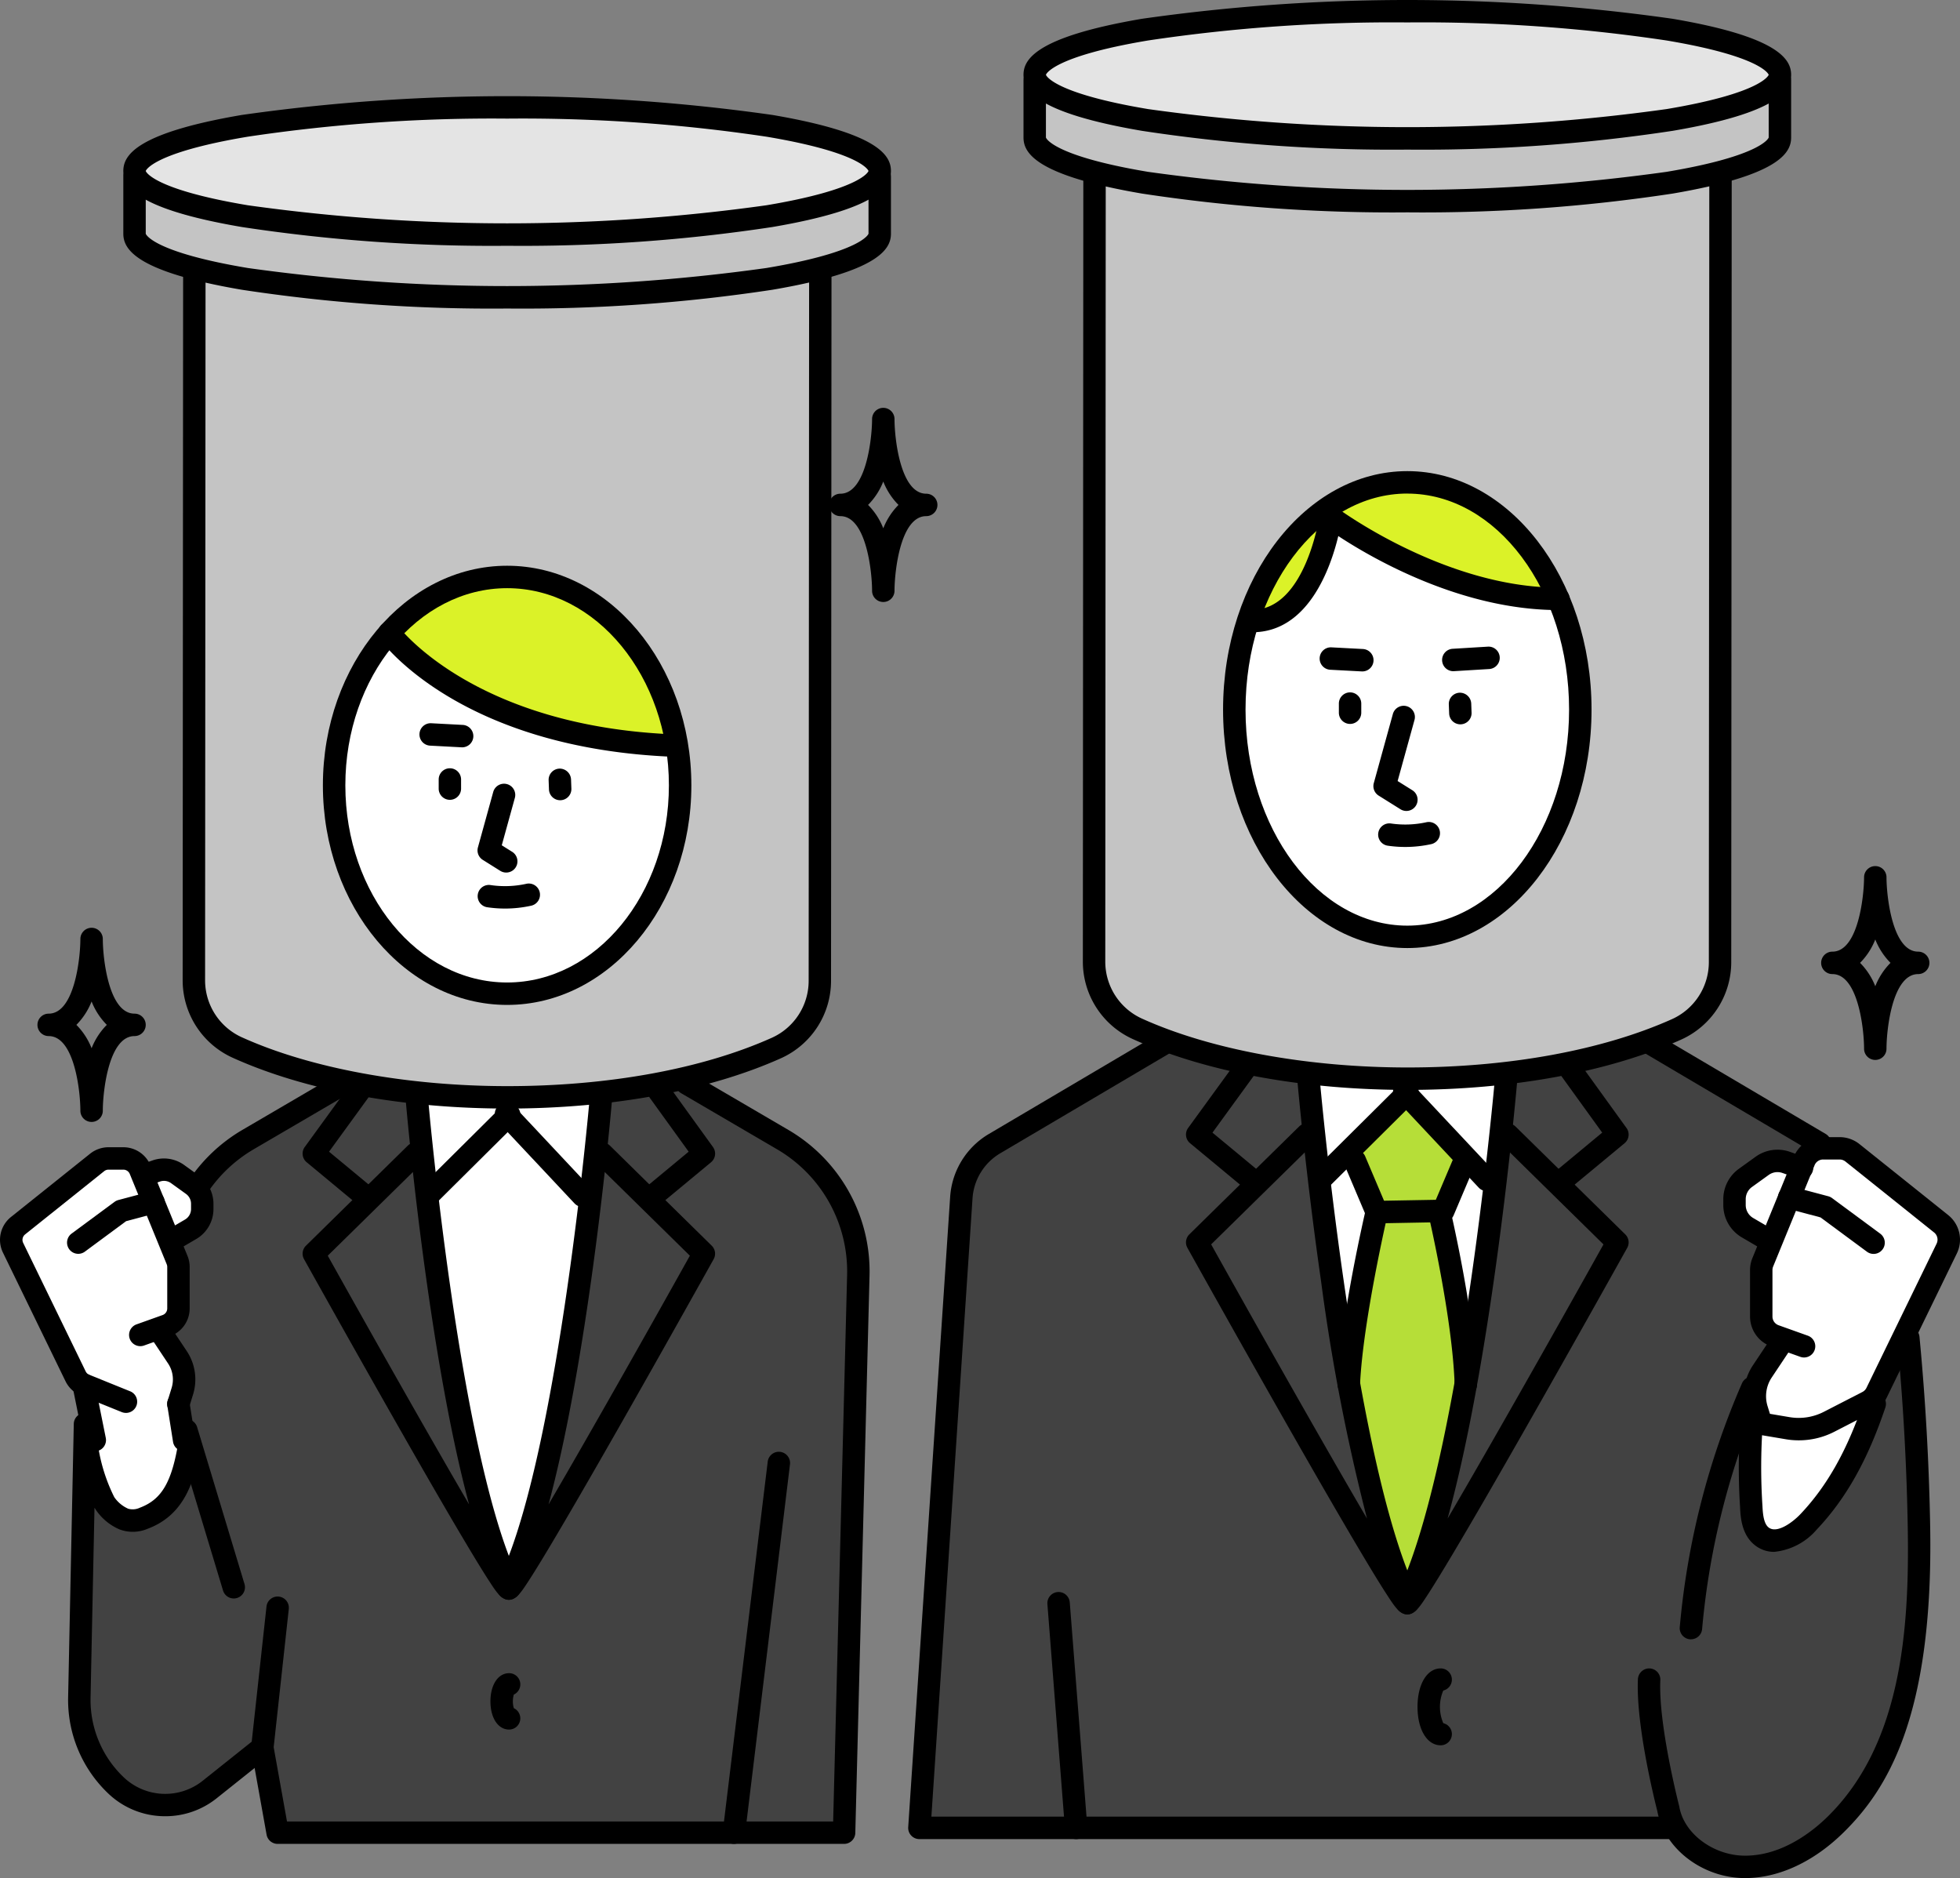<svg id="グループ_920" data-name="グループ 920" xmlns="http://www.w3.org/2000/svg" width="213.234" height="204.288" viewBox="0 0 213.234 204.288">
  <rect x="0" y="0" width="213.234" height="204.288" fill="#808080" stroke="none"/>
  <g id="ぬり" transform="translate(1.198 5.279)">
    <path id="パス_3350" data-name="パス 3350" d="M1110.414,520.454l3.859-1.382,11.866,8.424v3.034l-4.4,9.169-3.777,24.622H1101.42l4.447-20.993,1.938-2.908-2.063-3.044.166-5.9S1096.338,520.235,1110.414,520.454Z" transform="translate(-915.327 -399.447)" fill="#fff"/>
    <path id="パス_3351" data-name="パス 3351" d="M728.126,551.073l.426,9.158,13.145-.788-3.444-11.4.868-3.84-2.707-3.84,2.707-2.011-1.268-8.3,2.53-1.753.254-3.035-3.659-2.708-2.891.009-1.835-1.232-2.844.434s-9.94,6.37-9.34,8.243,7.8,15.875,7.8,15.875Z" transform="translate(-720.042 -400.604)" fill="#fff"/>
    <path id="パス_3352" data-name="パス 3352" d="M1029.678,273.913h-68.1l-.06,99.319a8.009,8.009,0,0,0,4.694,7.3c7.387,3.345,17.834,5.431,29.416,5.431,11.508,0,21.9-2.06,29.274-5.368a8.008,8.008,0,0,0,4.717-7.308Z" transform="translate(-843.69 -273.913)" fill="#c4c4c4"/>
    <path id="パス_3353" data-name="パス 3353" d="M828.972,295.352h-68.1l-.059,90.887a8.009,8.009,0,0,0,4.693,7.3c7.387,3.345,17.834,5.431,29.416,5.431,11.508,0,21.9-2.06,29.273-5.368a8.006,8.006,0,0,0,4.717-7.307Z" transform="translate(-740.918 -284.891)" fill="#c4c4c4"/>
    <ellipse id="楕円形_140" data-name="楕円形 140" cx="18.824" cy="24.719" rx="18.824" ry="24.719" transform="translate(133.084 47.191)" fill="#fff"/>
    <ellipse id="楕円形_141" data-name="楕円形 141" cx="18.824" cy="22.666" rx="18.824" ry="22.666" transform="translate(35.15 57.479)" fill="#fff"/>
    <path id="パス_3354" data-name="パス 3354" d="M800.257,503.889l15.775,9.734s4.193,4.724,4.136,9.133-1.553,62.984-1.553,62.984h-61.63l-1.663-9.265s-6.789,6.468-9.741,6.221-9.948-2.549-10.011-9.392,0-25.875,0-25.875,2.889,4.769,5.847,4.428,4.827-5.453,6-8.576l-1.228-4.17.868-3.84-2.707-3.84,2.707-2.011-1.268-8.3,3-3.209-1.056-2.638,6.031-4.919,10.446-6.108S792.859,507.211,800.257,503.889Z" transform="translate(-727.978 -391.673)" fill="#424242"/>
    <path id="パス_3355" data-name="パス 3355" d="M950.092,495.291l-19.328,10.973a10.032,10.032,0,0,0-3.72,7.419l-4.46,67.014h81.6s2.187,3.889,8.159,4.239,12.161-6.043,14.049-10,6.347-17.213,4.652-35.394l-.875-12.137-6.858,14.556s-4.848,9.618-9.141,7.49.124-18.417.124-18.417l1.938-2.908-2.063-3.044.165-5.9.284-2.619s-3.275.334-3.359-4.247,7.582-4.15,7.582-4.15l3.859-1.382-20.748-11.72s-13.064,4.148-26.26,4.148A96.641,96.641,0,0,1,950.092,495.291Z" transform="translate(-823.754 -387.149)" fill="#424242"/>
    <path id="パス_3356" data-name="パス 3356" d="M1013.625,533.963l-4.74-32.041s5.7.712,11,.8a93.33,93.33,0,0,0,11.385-.7l-4.48,33.922Z" transform="translate(-867.944 -390.665)" fill="#fff"/>
    <path id="パス_3357" data-name="パス 3357" d="M810.4,507.239s1.877,16.788,3.426,26.947,6.459,25.7,6.459,25.7,5.051-16.176,6.832-25.7,3.5-27.4,3.5-27.4-5.473.454-10.3.454Z" transform="translate(-766.308 -393.156)" fill="#fff"/>
    <path id="パス_3358" data-name="パス 3358" d="M1024.234,534.6" transform="translate(-875.804 -407.398)" fill="#fff"/>
    <path id="パス_3359" data-name="パス 3359" d="M1018.6,537.432l2.75-16.1-2.75-6.841,6.257-5.8,6.262,5.981-2.366,5.993,3.009,16.76s-4,18.419-6.748,25C1025.013,562.433,1019.913,549.768,1018.6,537.432Z" transform="translate(-872.918 -394.135)" fill="#b6de38"/>
    <path id="パス_3360" data-name="パス 3360" d="M804.37,398.327a35.636,35.636,0,0,0,16.868,10.064c10.3,2.492,14.574,2.2,14.574,2.2s-1.9-14.507-12.823-17.25S804.37,398.327,804.37,398.327Z" transform="translate(-763.222 -334.765)" fill="#dbf228"/>
    <path id="パス_3361" data-name="パス 3361" d="M1005.542,374.757s-2.018,10.062-8.717,10.224a19.182,19.182,0,0,1,10.625-13.094c9.125-4.269,15.615,1.573,18.374,4.169s4.288,7.108,4.288,7.108S1014.03,380.784,1005.542,374.757Z" transform="translate(-861.769 -323.305)" fill="#dbf228"/>
  </g>
  <g id="線画" transform="translate(0 0)">
    <path id="パス_3362" data-name="パス 3362" d="M994.348,385.907c-11.4,0-22.031-1.967-29.919-5.54a9.243,9.243,0,0,1-5.409-8.416l.059-99.319a1.22,1.22,0,0,1,1.22-1.219h68.1a1.219,1.219,0,0,1,1.22,1.22l-.059,99.378a9.237,9.237,0,0,1-5.438,8.42C1016.246,383.962,1005.673,385.907,994.348,385.907ZM961.517,273.853l-.058,98.1a6.8,6.8,0,0,0,3.976,6.192c7.469,3.383,18.008,5.323,28.913,5.323,10.988,0,21.207-1.869,28.775-5.262a6.8,6.8,0,0,0,4-6.2l.058-98.158Z" transform="translate(-841.213 -267.354)"/>
    <path id="パス_3363" data-name="パス 3363" d="M793.642,398.914c-11.4,0-22.03-1.968-29.92-5.541a9.243,9.243,0,0,1-5.409-8.415l.059-90.888a1.22,1.22,0,0,1,1.22-1.219h68.1a1.22,1.22,0,0,1,1.22,1.22l-.06,90.947a9.236,9.236,0,0,1-5.439,8.42C815.54,396.97,804.967,398.914,793.642,398.914ZM760.811,295.292l-.058,89.668a6.8,6.8,0,0,0,3.976,6.192c7.47,3.383,18.008,5.323,28.913,5.323,10.988,0,21.208-1.869,28.775-5.262a6.794,6.794,0,0,0,4-6.194l.059-89.726Z" transform="translate(-738.441 -278.332)"/>
    <path id="パス_3364" data-name="パス 3364" d="M1027.8,449.049a13.247,13.247,0,0,1-1.9-.138,1.22,1.22,0,1,1,.35-2.415,10.732,10.732,0,0,0,3.852-.137,1.22,1.22,0,0,1,.521,2.384A13.218,13.218,0,0,1,1027.8,449.049Z" transform="translate(-874.921 -356.921)"/>
    <path id="パス_3365" data-name="パス 3365" d="M1017.313,420.871h0a1.219,1.219,0,0,1-1.216-1.223l0-.993a1.22,1.22,0,0,1,1.22-1.216h0a1.221,1.221,0,0,1,1.217,1.224l0,.993A1.22,1.22,0,0,1,1017.313,420.871Z" transform="translate(-870.438 -342.126)"/>
    <path id="パス_3366" data-name="パス 3366" d="M1041.87,420.954a1.22,1.22,0,0,1-1.218-1.175l-.037-1a1.22,1.22,0,0,1,1.174-1.264,1.233,1.233,0,0,1,1.264,1.174l.037,1a1.22,1.22,0,0,1-1.174,1.264Z" transform="translate(-882.994 -342.165)"/>
    <path id="パス_3367" data-name="パス 3367" d="M1027.387,431.869a1.214,1.214,0,0,1-.646-.186l-2.37-1.483a1.22,1.22,0,0,1-.529-1.359l2.075-7.516a1.22,1.22,0,0,1,2.352.65l-1.834,6.64,1.6,1a1.22,1.22,0,0,1-.648,2.254Z" transform="translate(-874.383 -343.658)"/>
    <path id="パス_3368" data-name="パス 3368" d="M1016.435,410.015h-.065l-3.454-.183a1.22,1.22,0,0,1,.129-2.436l3.454.182a1.22,1.22,0,0,1-.063,2.438Z" transform="translate(-868.219 -336.982)"/>
    <path id="パス_3369" data-name="パス 3369" d="M1040.346,409.914a1.22,1.22,0,0,1-.073-2.438l3.851-.234a1.22,1.22,0,0,1,.148,2.435l-3.851.234Z" transform="translate(-882.232 -336.905)"/>
    <g id="グループ_833" data-name="グループ 833" transform="translate(111.35 7.521)">
      <path id="パス_3370" data-name="パス 3370" d="M948.287,281.008v6.222c0,3.82,18.149,6.917,40.536,6.917s40.536-3.1,40.536-6.917v-6.222Z" transform="translate(-947.067 -279.788)" fill="#c4c4c4"/>
      <path id="パス_3371" data-name="パス 3371" d="M987.542,294.086a180.651,180.651,0,0,1-28.868-2.043c-11.551-1.971-12.887-4.422-12.887-6.094v-6.222a1.22,1.22,0,0,1,1.22-1.22h81.072a1.22,1.22,0,0,1,1.22,1.22v6.222c0,1.672-1.336,4.122-12.888,6.094A180.651,180.651,0,0,1,987.542,294.086Zm-39.316-13.138v5c0,.018.663,1.978,11.093,3.728a203.321,203.321,0,0,0,56.446,0c10.43-1.751,11.091-3.71,11.093-3.729v-5Z" transform="translate(-945.787 -278.508)"/>
    </g>
    <g id="グループ_834" data-name="グループ 834" transform="translate(111.35)">
      <path id="パス_3821" data-name="パス 3821" d="M40.536,0C62.923,0,81.072,3.1,81.072,6.917s-18.149,6.917-40.536,6.917S0,10.737,0,6.917,18.149,0,40.536,0Z" transform="translate(1.22 1.22)" fill="#e4e4e4"/>
      <path id="パス_3372" data-name="パス 3372" d="M987.542,279.368a180.643,180.643,0,0,1-28.868-2.043c-11.551-1.971-12.887-4.422-12.887-6.094s1.336-4.122,12.887-6.093a204.931,204.931,0,0,1,57.737,0c11.551,1.971,12.888,4.421,12.888,6.093s-1.336,4.123-12.888,6.094A180.643,180.643,0,0,1,987.542,279.368Zm0-13.834A179.382,179.382,0,0,0,959.32,267.5c-10.43,1.751-11.091,3.71-11.093,3.729s.662,1.977,11.092,3.727a203.283,203.283,0,0,0,56.448,0c10.334-1.735,11.077-3.674,11.092-3.728-.015-.054-.759-1.994-11.093-3.728A179.388,179.388,0,0,0,987.542,265.534Zm39.317,5.7h0Z" transform="translate(-945.787 -263.094)"/>
    </g>
    <path id="パス_3373" data-name="パス 3373" d="M1010.327,420c-11.052,0-20.044-11.636-20.044-25.939s8.991-25.939,20.044-25.939,20.043,11.636,20.043,25.939S1021.38,420,1010.327,420Zm0-49.438c-9.706,0-17.6,10.542-17.6,23.5s7.9,23.5,17.6,23.5,17.6-10.542,17.6-23.5S1020.034,370.566,1010.327,370.566Z" transform="translate(-857.222 -316.876)"/>
    <path id="パス_3374" data-name="パス 3374" d="M827.09,462.779a13.251,13.251,0,0,1-1.9-.138,1.22,1.22,0,1,1,.35-2.414,10.753,10.753,0,0,0,3.852-.137,1.22,1.22,0,1,1,.522,2.383A13.189,13.189,0,0,1,827.09,462.779Z" transform="translate(-772.149 -363.951)"/>
    <path id="パス_3375" data-name="パス 3375" d="M816.607,437.791h0a1.22,1.22,0,0,1-1.215-1.224l0-.994a1.22,1.22,0,0,1,1.22-1.215h0a1.22,1.22,0,0,1,1.216,1.224l0,.993A1.22,1.22,0,0,1,816.607,437.791Z" transform="translate(-767.666 -350.79)"/>
    <path id="パス_3376" data-name="パス 3376" d="M841.164,437.874a1.219,1.219,0,0,1-1.218-1.175l-.037-1a1.22,1.22,0,0,1,1.174-1.264,1.234,1.234,0,0,1,1.264,1.174l.037,1a1.22,1.22,0,0,1-1.174,1.264Z" transform="translate(-780.222 -350.829)"/>
    <path id="パス_3377" data-name="パス 3377" d="M827.17,447.454a1.214,1.214,0,0,1-.646-.186l-1.9-1.192a1.219,1.219,0,0,1-.529-1.359l1.668-6.04a1.22,1.22,0,0,1,2.352.649l-1.426,5.164,1.133.71a1.22,1.22,0,0,1-.648,2.254Z" transform="translate(-772.1 -352.543)"/>
    <path id="パス_3378" data-name="パス 3378" d="M815.729,426.934h-.065l-3.454-.183a1.22,1.22,0,0,1,.129-2.436l3.454.183a1.22,1.22,0,0,1-.063,2.438Z" transform="translate(-765.447 -345.646)"/>
    <g id="グループ_835" data-name="グループ 835" transform="translate(13.416 17.982)">
      <path id="パス_3379" data-name="パス 3379" d="M747.581,302.447v6.222c0,3.82,18.149,6.917,40.536,6.917s40.536-3.1,40.536-6.917v-6.222Z" transform="translate(-746.361 -301.227)" fill="#c4c4c4"/>
      <path id="パス_3380" data-name="パス 3380" d="M786.837,315.525a180.654,180.654,0,0,1-28.868-2.043c-11.551-1.971-12.887-4.422-12.887-6.094v-6.222a1.22,1.22,0,0,1,1.22-1.22h81.072a1.22,1.22,0,0,1,1.22,1.22v6.222c0,1.672-1.336,4.122-12.887,6.094A180.654,180.654,0,0,1,786.837,315.525Zm-39.316-13.138v5c0,.018.663,1.978,11.093,3.728a203.319,203.319,0,0,0,56.446,0c10.43-1.751,11.092-3.71,11.093-3.729v-5Z" transform="translate(-745.081 -299.947)"/>
    </g>
    <g id="グループ_836" data-name="グループ 836" transform="translate(13.416 10.461)">
      <ellipse id="楕円形_143" data-name="楕円形 143" cx="40.536" cy="6.917" rx="40.536" ry="6.917" transform="translate(1.22 1.22)" fill="#e4e4e4"/>
      <path id="パス_3381" data-name="パス 3381" d="M786.837,300.807a180.654,180.654,0,0,1-28.868-2.043c-11.551-1.971-12.887-4.422-12.887-6.094s1.336-4.123,12.887-6.093a204.926,204.926,0,0,1,57.737,0c11.551,1.971,12.887,4.422,12.887,6.093s-1.336,4.122-12.887,6.094A180.653,180.653,0,0,1,786.837,300.807Zm0-13.834a179.4,179.4,0,0,0-28.224,1.969c-10.43,1.751-11.09,3.71-11.092,3.729s.663,1.977,11.093,3.727a203.266,203.266,0,0,0,56.446,0c10.334-1.734,11.078-3.674,11.093-3.728-.015-.054-.758-1.994-11.092-3.728A179.409,179.409,0,0,0,786.837,286.973Zm39.316,5.7h0Z" transform="translate(-745.081 -284.533)"/>
    </g>
    <path id="パス_3382" data-name="パス 3382" d="M809.621,436.981c-11.052,0-20.043-10.715-20.043-23.885s8.992-23.886,20.043-23.886,20.044,10.715,20.044,23.886S820.674,436.981,809.621,436.981Zm0-45.331c-9.706,0-17.6,9.62-17.6,21.446s7.9,21.445,17.6,21.445,17.6-9.62,17.6-21.445S819.329,391.65,809.621,391.65Z" transform="translate(-754.45 -327.672)"/>
    <path id="パス_3383" data-name="パス 3383" d="M1129.522,477.212a1.22,1.22,0,0,1-1.22-1.218h0c0-2.107-.643-8.12-3.45-8.12a1.22,1.22,0,0,1,0-2.44c2.807,0,3.447-6.014,3.45-8.121h0a1.22,1.22,0,0,1,2.439,0h0c0,2.107.643,8.121,3.449,8.121a1.22,1.22,0,0,1,0,2.44c-2.806,0-3.447,6.013-3.449,8.12h0A1.22,1.22,0,0,1,1129.522,477.212Zm-1.656-10.559a7.5,7.5,0,0,1,1.656,2.545,7.488,7.488,0,0,1,1.656-2.545,7.49,7.49,0,0,1-1.656-2.545A7.5,7.5,0,0,1,1127.867,466.653Z" transform="translate(-925.504 -361.919)"/>
    <path id="パス_3384" data-name="パス 3384" d="M908.346,375.13a1.22,1.22,0,0,1-1.22-1.218h0c0-2.107-.643-8.12-3.45-8.12a1.22,1.22,0,1,1,0-2.44c2.807,0,3.447-6.014,3.45-8.12h0a1.22,1.22,0,0,1,2.44,0h0c0,2.106.643,8.12,3.45,8.12a1.22,1.22,0,1,1,0,2.44c-2.807,0-3.447,6.014-3.45,8.12h0A1.22,1.22,0,0,1,908.346,375.13Zm-1.656-10.559a7.48,7.48,0,0,1,1.656,2.545A7.489,7.489,0,0,1,910,364.571a7.491,7.491,0,0,1-1.656-2.545A7.482,7.482,0,0,1,906.69,364.571Z" transform="translate(-812.25 -309.649)"/>
    <path id="パス_3385" data-name="パス 3385" d="M731.83,491.035a1.22,1.22,0,0,1-1.22-1.218h0c0-2.106-.643-8.12-3.45-8.12a1.22,1.22,0,1,1,0-2.44c2.807,0,3.447-6.014,3.45-8.12h0a1.22,1.22,0,0,1,2.44,0h0c0,2.106.643,8.12,3.45,8.12a1.22,1.22,0,1,1,0,2.44c-2.807,0-3.447,6.014-3.45,8.12h0A1.22,1.22,0,0,1,731.83,491.035Zm-1.656-10.559a7.488,7.488,0,0,1,1.656,2.545,7.493,7.493,0,0,1,1.656-2.545,7.493,7.493,0,0,1-1.656-2.545A7.489,7.489,0,0,1,730.174,480.476Z" transform="translate(-721.865 -368.998)"/>
    <g id="グループ_837" data-name="グループ 837" transform="translate(129.027 114.928)">
      <path id="パス_3386" data-name="パス 3386" d="M989.241,513.31a1.216,1.216,0,0,1-.778-.281l-6.007-4.979a1.22,1.22,0,0,1-.208-1.657l5.283-7.264a1.22,1.22,0,1,1,1.973,1.435l-4.609,6.338,5.125,4.248a1.22,1.22,0,0,1-.779,2.159Z" transform="translate(-982.014 -498.628)"/>
      <path id="パス_3387" data-name="パス 3387" d="M1006.056,560.548c-.79,0-1.378-.9-2.189-2.153-.653-1-1.569-2.495-2.722-4.43-1.934-3.244-4.57-7.794-7.835-13.522-5.556-9.747-11.086-19.67-11.141-19.769a1.22,1.22,0,0,1,.211-1.464l11.934-11.726a1.215,1.215,0,0,1,.289-.211c-.315-3.01-.476-4.849-.48-4.892a1.22,1.22,0,1,1,2.43-.212c.035.4,3.522,39.786,10.111,54.991.618,1.425,1.151,2.655-.025,3.236A1.316,1.316,0,0,1,1006.056,560.548Zm-1.142-1.166h0ZM984.753,520.3c5.122,9.183,12.184,21.678,16.956,29.822a216.929,216.929,0,0,1-5-25.824c-.755-5.259-1.349-10.166-1.775-14Z" transform="translate(-982.015 -499.871)"/>
      <path id="パス_3388" data-name="パス 3388" d="M1064.617,513.335a1.22,1.22,0,0,1-.779-2.159l5.129-4.251-4.56-6.315a1.22,1.22,0,1,1,1.978-1.428l5.228,7.24a1.22,1.22,0,0,1-.21,1.654l-6.007,4.979A1.214,1.214,0,0,1,1064.617,513.335Z" transform="translate(-1023.687 -498.652)"/>
      <path id="パス_3389" data-name="パス 3389" d="M1030.093,560.549a1.32,1.32,0,0,1-.584-.151c-1.175-.581-.642-1.811-.025-3.236,6.589-15.206,10.077-54.6,10.111-54.991a1.22,1.22,0,1,1,2.43.212c-.028.325-.186,2.114-.475,4.895a1.206,1.206,0,0,1,.285.208l11.934,11.726a1.221,1.221,0,0,1,.211,1.464c-.056.1-5.585,10.022-11.141,19.768-3.265,5.728-5.9,10.278-7.835,13.521-1.153,1.936-2.069,3.426-2.722,4.431C1031.471,559.644,1030.883,560.549,1030.093,560.549Zm11.133-50.242c-1.109,10.028-3.367,27.426-6.788,39.818,4.772-8.144,11.835-20.641,16.958-29.824Z" transform="translate(-1005.977 -499.871)"/>
    </g>
    <g id="グループ_838" data-name="グループ 838" transform="translate(98.808 112.202)">
      <path id="パス_3390" data-name="パス 3390" d="M1002.9,580.886H921.3a1.22,1.22,0,0,1-1.217-1.3l4.563-68.559a8.6,8.6,0,0,1,4.214-6.843l18.59-10.973a1.22,1.22,0,1,1,1.24,2.1L930.1,506.284a6.166,6.166,0,0,0-3.02,4.9l-4.476,67.258H1002.9a1.22,1.22,0,0,1,0,2.44Z" transform="translate(-920.084 -493.04)"/>
      <path id="パス_3391" data-name="パス 3391" d="M1102.584,506.453a1.214,1.214,0,0,1-.619-.169l-18.59-10.974a1.22,1.22,0,1,1,1.24-2.1l18.59,10.973a1.22,1.22,0,0,1-.621,2.27Z" transform="translate(-1003.39 -493.04)"/>
    </g>
    <path id="パス_3392" data-name="パス 3392" d="M731.288,547.733a1.222,1.222,0,0,1-.457-.089l-4.6-1.862a1.018,1.018,0,0,1-.1-.046,3.226,3.226,0,0,1-1.416-1.446l-6.8-13.978a3.184,3.184,0,0,1,.879-3.9l8.6-6.877a3.215,3.215,0,0,1,2-.7h1.605a3.192,3.192,0,0,1,2.965,1.99l4.018,9.822a3.191,3.191,0,0,1,.239,1.213v4.513a3.21,3.21,0,0,1-2.125,3.016l-2.835,1.013a1.22,1.22,0,0,1-.82-2.3l2.835-1.013a.764.764,0,0,0,.506-.719v-4.513a.761.761,0,0,0-.057-.29l-4.017-9.821a.761.761,0,0,0-.707-.474h-1.605a.763.763,0,0,0-.476.167l-8.6,6.877a.759.759,0,0,0-.209.93l6.8,13.977a.77.77,0,0,0,.3.324l4.537,1.836a1.22,1.22,0,0,1-.458,2.351Z" transform="translate(-717.587 -394.045)"/>
    <path id="パス_3393" data-name="パス 3393" d="M754.154,567.954a1.22,1.22,0,0,1-1.166-1.58l.426-1.383a3.127,3.127,0,0,0-.387-2.668l-1.728-2.593a1.22,1.22,0,1,1,2.03-1.353l1.728,2.593a5.556,5.556,0,0,1,.688,4.74l-.426,1.383A1.22,1.22,0,0,1,754.154,567.954Z" transform="translate(-734.745 -414.016)"/>
    <path id="パス_3394" data-name="パス 3394" d="M733.754,535.438a1.22,1.22,0,0,1-.726-2.2l4.67-3.45a1.22,1.22,0,0,1,.411-.2l3.509-.934a1.22,1.22,0,1,1,.627,2.358l-3.285.874-4.483,3.312A1.215,1.215,0,0,1,733.754,535.438Z" transform="translate(-725.24 -399.054)"/>
    <path id="パス_3395" data-name="パス 3395" d="M751.593,531.273a1.22,1.22,0,0,1-.617-2.273l1.739-1.018a1.324,1.324,0,0,0,.653-1.138v-.578a1.322,1.322,0,0,0-.548-1.07l-1.626-1.171a1.323,1.323,0,0,0-1.206-.175l-1.49.521a1.22,1.22,0,0,1-.805-2.3l1.49-.521a3.762,3.762,0,0,1,3.436.5l1.626,1.171a3.768,3.768,0,0,1,1.562,3.05v.578a3.773,3.773,0,0,1-1.861,3.244l-1.738,1.017A1.216,1.216,0,0,1,751.593,531.273Z" transform="translate(-732.584 -395.328)"/>
    <path id="パス_3396" data-name="パス 3396" d="M1010.892,515.995a1.22,1.22,0,0,1-.86-2.086l9.393-9.328a1.22,1.22,0,0,1,1.72,1.731l-9.393,9.328A1.217,1.217,0,0,1,1010.892,515.995Z" transform="translate(-867.15 -386.566)"/>
    <path id="パス_3397" data-name="パス 3397" d="M1038.372,515.988a1.216,1.216,0,0,1-.89-.385l-9.009-9.6a1.22,1.22,0,0,1,1.779-1.669l9.009,9.6a1.22,1.22,0,0,1-.89,2.055Z" transform="translate(-876.608 -386.421)"/>
    <g id="グループ_839" data-name="グループ 839" transform="translate(32.921 117.522)">
      <path id="パス_3398" data-name="パス 3398" d="M791.849,517.747a1.214,1.214,0,0,1-.778-.281l-5.575-4.622a1.22,1.22,0,0,1-.208-1.657l4.9-6.742a1.22,1.22,0,0,1,1.973,1.435l-4.23,5.816,4.694,3.891a1.22,1.22,0,0,1-.779,2.159Z" transform="translate(-785.054 -503.944)"/>
      <path id="パス_3399" data-name="パス 3399" d="M807.46,561.593c-.784,0-1.362-.889-2.108-2.038-.607-.933-1.457-2.317-2.528-4.115-1.8-3.011-4.243-7.234-7.273-12.552-5.157-9.048-10.29-18.258-10.341-18.349a1.22,1.22,0,0,1,.211-1.464L796.5,512.19a1.24,1.24,0,0,1,.232-.179c-.264-2.548-.408-4.187-.434-4.487a1.22,1.22,0,1,1,2.43-.211c.032.367,3.268,36.915,9.378,51.015.591,1.364,1.1,2.541-.064,3.117A1.3,1.3,0,0,1,807.46,561.593Zm-1.148-1.15h0Zm-18.519-36.28c4.632,8.3,10.965,19.51,15.374,27.055-3.06-11.387-5.093-26.992-6.111-36.157Z" transform="translate(-785.055 -505.098)"/>
      <path id="パス_3400" data-name="パス 3400" d="M861.814,517.771a1.22,1.22,0,0,1-.779-2.159l4.7-3.893-4.184-5.795a1.22,1.22,0,1,1,1.978-1.428l4.852,6.719a1.22,1.22,0,0,1-.21,1.653l-5.575,4.622A1.214,1.214,0,0,1,861.814,517.771Z" transform="translate(-823.734 -503.967)"/>
      <path id="パス_3401" data-name="パス 3401" d="M829.76,561.594a1.3,1.3,0,0,1-.579-.149c-1.166-.576-.655-1.753-.064-3.117,6.11-14.1,9.347-50.648,9.379-51.015a1.22,1.22,0,1,1,2.43.211c-.025.3-.17,1.939-.434,4.487a1.224,1.224,0,0,1,.232.179L851.8,523.076a1.219,1.219,0,0,1,.211,1.464c-.051.092-5.184,9.3-10.341,18.349-3.031,5.318-5.478,9.541-7.273,12.552-1.071,1.8-1.922,3.182-2.529,4.115C831.122,560.7,830.543,561.594,829.76,561.594Zm10.4-46.533c-1.018,9.166-3.051,24.772-6.111,36.158,4.41-7.544,10.742-18.751,15.374-27.055Z" transform="translate(-807.291 -505.099)"/>
    </g>
    <path id="パス_3402" data-name="パス 3402" d="M811.946,520.24a1.22,1.22,0,0,1-.86-2.086L819.8,509.5a1.22,1.22,0,1,1,1.719,1.731l-8.719,8.659A1.216,1.216,0,0,1,811.946,520.24Z" transform="translate(-765.279 -389.083)"/>
    <path id="パス_3403" data-name="パス 3403" d="M837.452,520.233a1.217,1.217,0,0,1-.89-.385l-8.362-8.915a1.22,1.22,0,0,1,1.779-1.669l8.362,8.915a1.22,1.22,0,0,1-.889,2.054Z" transform="translate(-774.058 -388.948)"/>
    <path id="パス_3404" data-name="パス 3404" d="M1020.756,527.229a1.22,1.22,0,0,1-1.123-.743l-2.375-5.6a1.22,1.22,0,0,1,2.246-.953l2.052,4.837,5.636-.1,2.065-4.867a1.22,1.22,0,0,1,2.247.953l-2.375,5.6a1.22,1.22,0,0,1-1.1.743l-7.251.134Z" transform="translate(-870.984 -394.162)"/>
    <path id="パス_3405" data-name="パス 3405" d="M1017.032,551.991h-.055a1.22,1.22,0,0,1-1.165-1.273c.313-7.089,2.952-18.492,3.065-18.974a1.22,1.22,0,1,1,2.376.553c-.027.116-2.7,11.666-3,18.529A1.22,1.22,0,0,1,1017.032,551.991Z" transform="translate(-870.293 -400.173)"/>
    <path id="パス_3406" data-name="パス 3406" d="M1040.111,551.992a1.22,1.22,0,0,1-1.219-1.182c-.226-7.26-2.82-18.4-2.847-18.511a1.22,1.22,0,1,1,2.375-.557c.109.466,2.676,11.486,2.911,18.992a1.22,1.22,0,0,1-1.182,1.257Z" transform="translate(-880.638 -400.174)"/>
    <path id="パス_3407" data-name="パス 3407" d="M1113.065,549.559a8.3,8.3,0,0,1-1.38-.115l-2.891-.487a1.22,1.22,0,0,1,.406-2.406l2.891.488a5.977,5.977,0,0,0,3.7-.575L1120,544.3a1,1,0,0,0,.443-.453l7.628-15.677a1,1,0,0,0-.275-1.224l-9.642-7.714a1.008,1.008,0,0,0-.628-.22h-1.8a1,1,0,0,0-.929.624l-4.507,11.017a1,1,0,0,0-.075.38v5.062a1.006,1.006,0,0,0,.667.945l3.18,1.136a1.22,1.22,0,0,1-.82,2.3l-3.18-1.136a3.452,3.452,0,0,1-2.286-3.243v-5.062a3.42,3.42,0,0,1,.257-1.3l4.507-11.016a3.43,3.43,0,0,1,3.187-2.14h1.8a3.458,3.458,0,0,1,2.152.755l9.642,7.714a3.426,3.426,0,0,1,.945,4.2l-7.628,15.677a3.462,3.462,0,0,1-1.521,1.556l-4.208,2.164A8.436,8.436,0,0,1,1113.065,549.559Z" transform="translate(-917.384 -392.888)"/>
    <path id="パス_3408" data-name="パス 3408" d="M1108.264,571.375a1.22,1.22,0,0,1-1.165-.86l-.479-1.552a6.089,6.089,0,0,1,.754-5.191l1.938-2.908a1.22,1.22,0,1,1,2.03,1.353l-1.938,2.908a3.659,3.659,0,0,0-.453,3.119l.478,1.551a1.221,1.221,0,0,1-1.166,1.58Z" transform="translate(-916.652 -415.289)"/>
    <path id="パス_3409" data-name="パス 3409" d="M1124.415,534.9a1.215,1.215,0,0,1-.724-.239l-5.051-3.732-3.712-.987a1.22,1.22,0,1,1,.627-2.358l3.936,1.047a1.22,1.22,0,0,1,.411.2l5.238,3.87a1.22,1.22,0,0,1-.726,2.2Z" transform="translate(-920.582 -398.507)"/>
    <path id="パス_3410" data-name="パス 3410" d="M1106.392,530.231a1.21,1.21,0,0,1-.615-.167l-1.95-1.141a4.083,4.083,0,0,1-2.013-3.51v-.647a4.077,4.077,0,0,1,1.691-3.3l1.824-1.313a4.071,4.071,0,0,1,3.719-.539l1.67.585a1.22,1.22,0,1,1-.805,2.3l-1.671-.584a1.629,1.629,0,0,0-1.488.216l-1.824,1.313a1.633,1.633,0,0,0-.677,1.321v.647a1.634,1.634,0,0,0,.805,1.4l1.95,1.141a1.22,1.22,0,0,1-.617,2.273Z" transform="translate(-914.331 -394.328)"/>
    <path id="パス_3411" data-name="パス 3411" d="M834.222,416.381h-.046c-23.2-.865-31.723-12.285-32.074-12.77a1.22,1.22,0,0,1,1.975-1.433c.094.128,8.284,10.948,30.19,11.765a1.22,1.22,0,0,1-.044,2.439Z" transform="translate(-760.744 -334.055)"/>
    <path id="パス_3412" data-name="パス 3412" d="M838.092,586.054H776.461a1.22,1.22,0,0,1-1.2-1l-1.662-9.265a1.22,1.22,0,0,1,2.4-.431l1.482,8.26H836.9l1.517-59.443a15.384,15.384,0,0,0-7.613-13.671l-10.446-6.107a1.22,1.22,0,0,1,1.232-2.107l10.446,6.108a17.823,17.823,0,0,1,8.821,15.84l-1.548,60.632A1.22,1.22,0,0,1,838.092,586.054Z" transform="translate(-746.258 -385.487)"/>
    <path id="パス_3413" data-name="パス 3413" d="M760.285,515.919a1.22,1.22,0,0,1-1.02-1.887,17.9,17.9,0,0,1,5.926-5.639l10.446-6.108a1.22,1.22,0,0,1,1.232,2.107L766.422,510.5a15.451,15.451,0,0,0-5.114,4.867A1.218,1.218,0,0,1,760.285,515.919Z" transform="translate(-738.826 -385.487)"/>
    <path id="パス_3414" data-name="パス 3414" d="M736.172,577.723a1.221,1.221,0,0,1-1.2-.979l-1.216-6.037a1.22,1.22,0,0,1,2.392-.482l1.216,6.037a1.221,1.221,0,0,1-.955,1.437A1.24,1.24,0,0,1,736.172,577.723Z" transform="translate(-725.856 -419.859)"/>
    <path id="パス_3415" data-name="パス 3415" d="M756.7,579.938a1.22,1.22,0,0,1-1.2-1.03l-.62-3.926a1.22,1.22,0,1,1,2.41-.381l.62,3.926a1.22,1.22,0,0,1-1.206,1.41Z" transform="translate(-736.675 -422.075)"/>
    <path id="パス_3416" data-name="パス 3416" d="M763.015,598.957a1.221,1.221,0,0,1-1.167-.868l-5.154-17.066a1.22,1.22,0,0,1,2.336-.706l5.154,17.067a1.22,1.22,0,0,1-.815,1.521A1.238,1.238,0,0,1,763.015,598.957Z" transform="translate(-737.585 -425.085)"/>
    <path id="パス_3417" data-name="パス 3417" d="M743.337,621.935a8.942,8.942,0,0,1-6.114-2.392A14.04,14.04,0,0,1,732.773,609l.615-29.741a1.219,1.219,0,0,1,1.219-1.194h0a1.219,1.219,0,0,1,1.219,1.2,18.728,18.728,0,0,0,1.965,7.958,3.6,3.6,0,0,0,1.514,1.262,1.809,1.809,0,0,0,1.277-.111c2.392-.9,3.493-2.809,4.212-7.3a1.22,1.22,0,0,1,2.409.386c-.579,3.62-1.549,7.614-5.762,9.2a4.115,4.115,0,0,1-3.1.067,5.94,5.94,0,0,1-2.7-2.352l-.428,20.683a11.6,11.6,0,0,0,3.676,8.706,6.546,6.546,0,0,0,8.5.332l5.357-4.27,1.607-14.7a1.22,1.22,0,0,1,2.426.265l-1.663,15.2a1.221,1.221,0,0,1-.452.821L748.909,620A8.923,8.923,0,0,1,743.337,621.935Z" transform="translate(-725.361 -424.376)"/>
    <path id="パス_3418" data-name="パス 3418" d="M879.944,629.393a1.278,1.278,0,0,1-.149-.009,1.22,1.22,0,0,1-1.064-1.358l4.887-40.2a1.22,1.22,0,1,1,2.422.295l-4.887,40.2A1.22,1.22,0,0,1,879.944,629.393Z" transform="translate(-800.097 -428.826)"/>
    <path id="パス_3419" data-name="パス 3419" d="M1036.156,643.382c-1.483,0-2.519-1.719-2.519-4.182s1.036-4.182,2.519-4.182a1.22,1.22,0,0,1,.285,2.406,4.5,4.5,0,0,0,0,3.552,1.22,1.22,0,0,1-.285,2.406Z" transform="translate(-879.421 -453.538)"/>
    <path id="パス_3420" data-name="パス 3420" d="M1094.424,618.82h-.083c-4.581-.034-8.728-3.219-9.466-7.261-.2-.785-2.354-9.293-2.116-14.384a1.232,1.232,0,0,1,1.276-1.161,1.219,1.219,0,0,1,1.161,1.276c-.226,4.856,2.03,13.614,2.053,13.7.008.032.015.064.02.1.508,2.893,3.688,5.267,7.09,5.293h.067c4.075,0,7.407-2.694,9.035-4.307,7.963-7.884,8.842-20.281,8.653-31.369-.116-6.822-.5-13.728-1.152-20.526a1.22,1.22,0,1,1,2.429-.231c.655,6.86,1.046,13.83,1.163,20.715.355,20.8-4.824,28.637-9.376,33.144C1101.91,617.043,1098.094,618.82,1094.424,618.82Z" transform="translate(-904.564 -414.533)"/>
    <path id="パス_3421" data-name="パス 3421" d="M1109.132,589.805a3.338,3.338,0,0,1-2.109-.735c-1.465-1.151-1.556-3.157-1.6-4.122a68.056,68.056,0,0,1,.345-12.421,1.22,1.22,0,0,1,2.416.34,64.808,64.808,0,0,0-.324,11.972c.041.916.153,1.907.669,2.312.877.689,2.555-.494,3.467-1.458,2.923-3.082,5.122-7.014,6.921-12.373a1.22,1.22,0,0,1,2.313.777c-1.917,5.708-4.288,9.926-7.463,13.276A7.007,7.007,0,0,1,1109.132,589.805Z" transform="translate(-916.116 -421.002)"/>
    <path id="パス_3422" data-name="パス 3422" d="M1093.319,598.568c-.036,0-.073,0-.11,0a1.221,1.221,0,0,1-1.107-1.323,85.188,85.188,0,0,1,6.754-26.488,1.22,1.22,0,1,1,2.237.973,82.742,82.742,0,0,0-6.56,25.731A1.221,1.221,0,0,1,1093.319,598.568Z" transform="translate(-909.356 -420.255)"/>
    <path id="パス_3423" data-name="パス 3423" d="M954.234,644.838a1.22,1.22,0,0,1-1.215-1.125l-1.912-24.464a1.22,1.22,0,0,1,2.432-.19l1.912,24.464a1.22,1.22,0,0,1-1.121,1.311C954.3,644.837,954.265,644.838,954.234,644.838Z" transform="translate(-837.159 -444.79)"/>
    <path id="パス_3424" data-name="パス 3424" d="M828.964,642.214c-1.195,0-2.03-1.261-2.03-3.066s.835-3.067,2.03-3.067a1.22,1.22,0,0,1,.514,2.327,2.673,2.673,0,0,0,0,1.48,1.22,1.22,0,0,1-.514,2.326Z" transform="translate(-773.578 -454.082)"/>
    <path id="パス_3425" data-name="パス 3425" d="M995.545,389.612a1.22,1.22,0,1,1,0-2.44c5.784,0,7.285-10.151,7.3-10.253a1.221,1.221,0,0,1,1.94-.807c.116.086,11.694,8.647,24.048,8.647a1.22,1.22,0,0,1,0,2.44c-10.558,0-20.25-5.621-23.946-8.05C1004.05,382.62,1001.614,389.612,995.545,389.612Z" transform="translate(-859.291 -320.841)"/>
  </g>
</svg>
